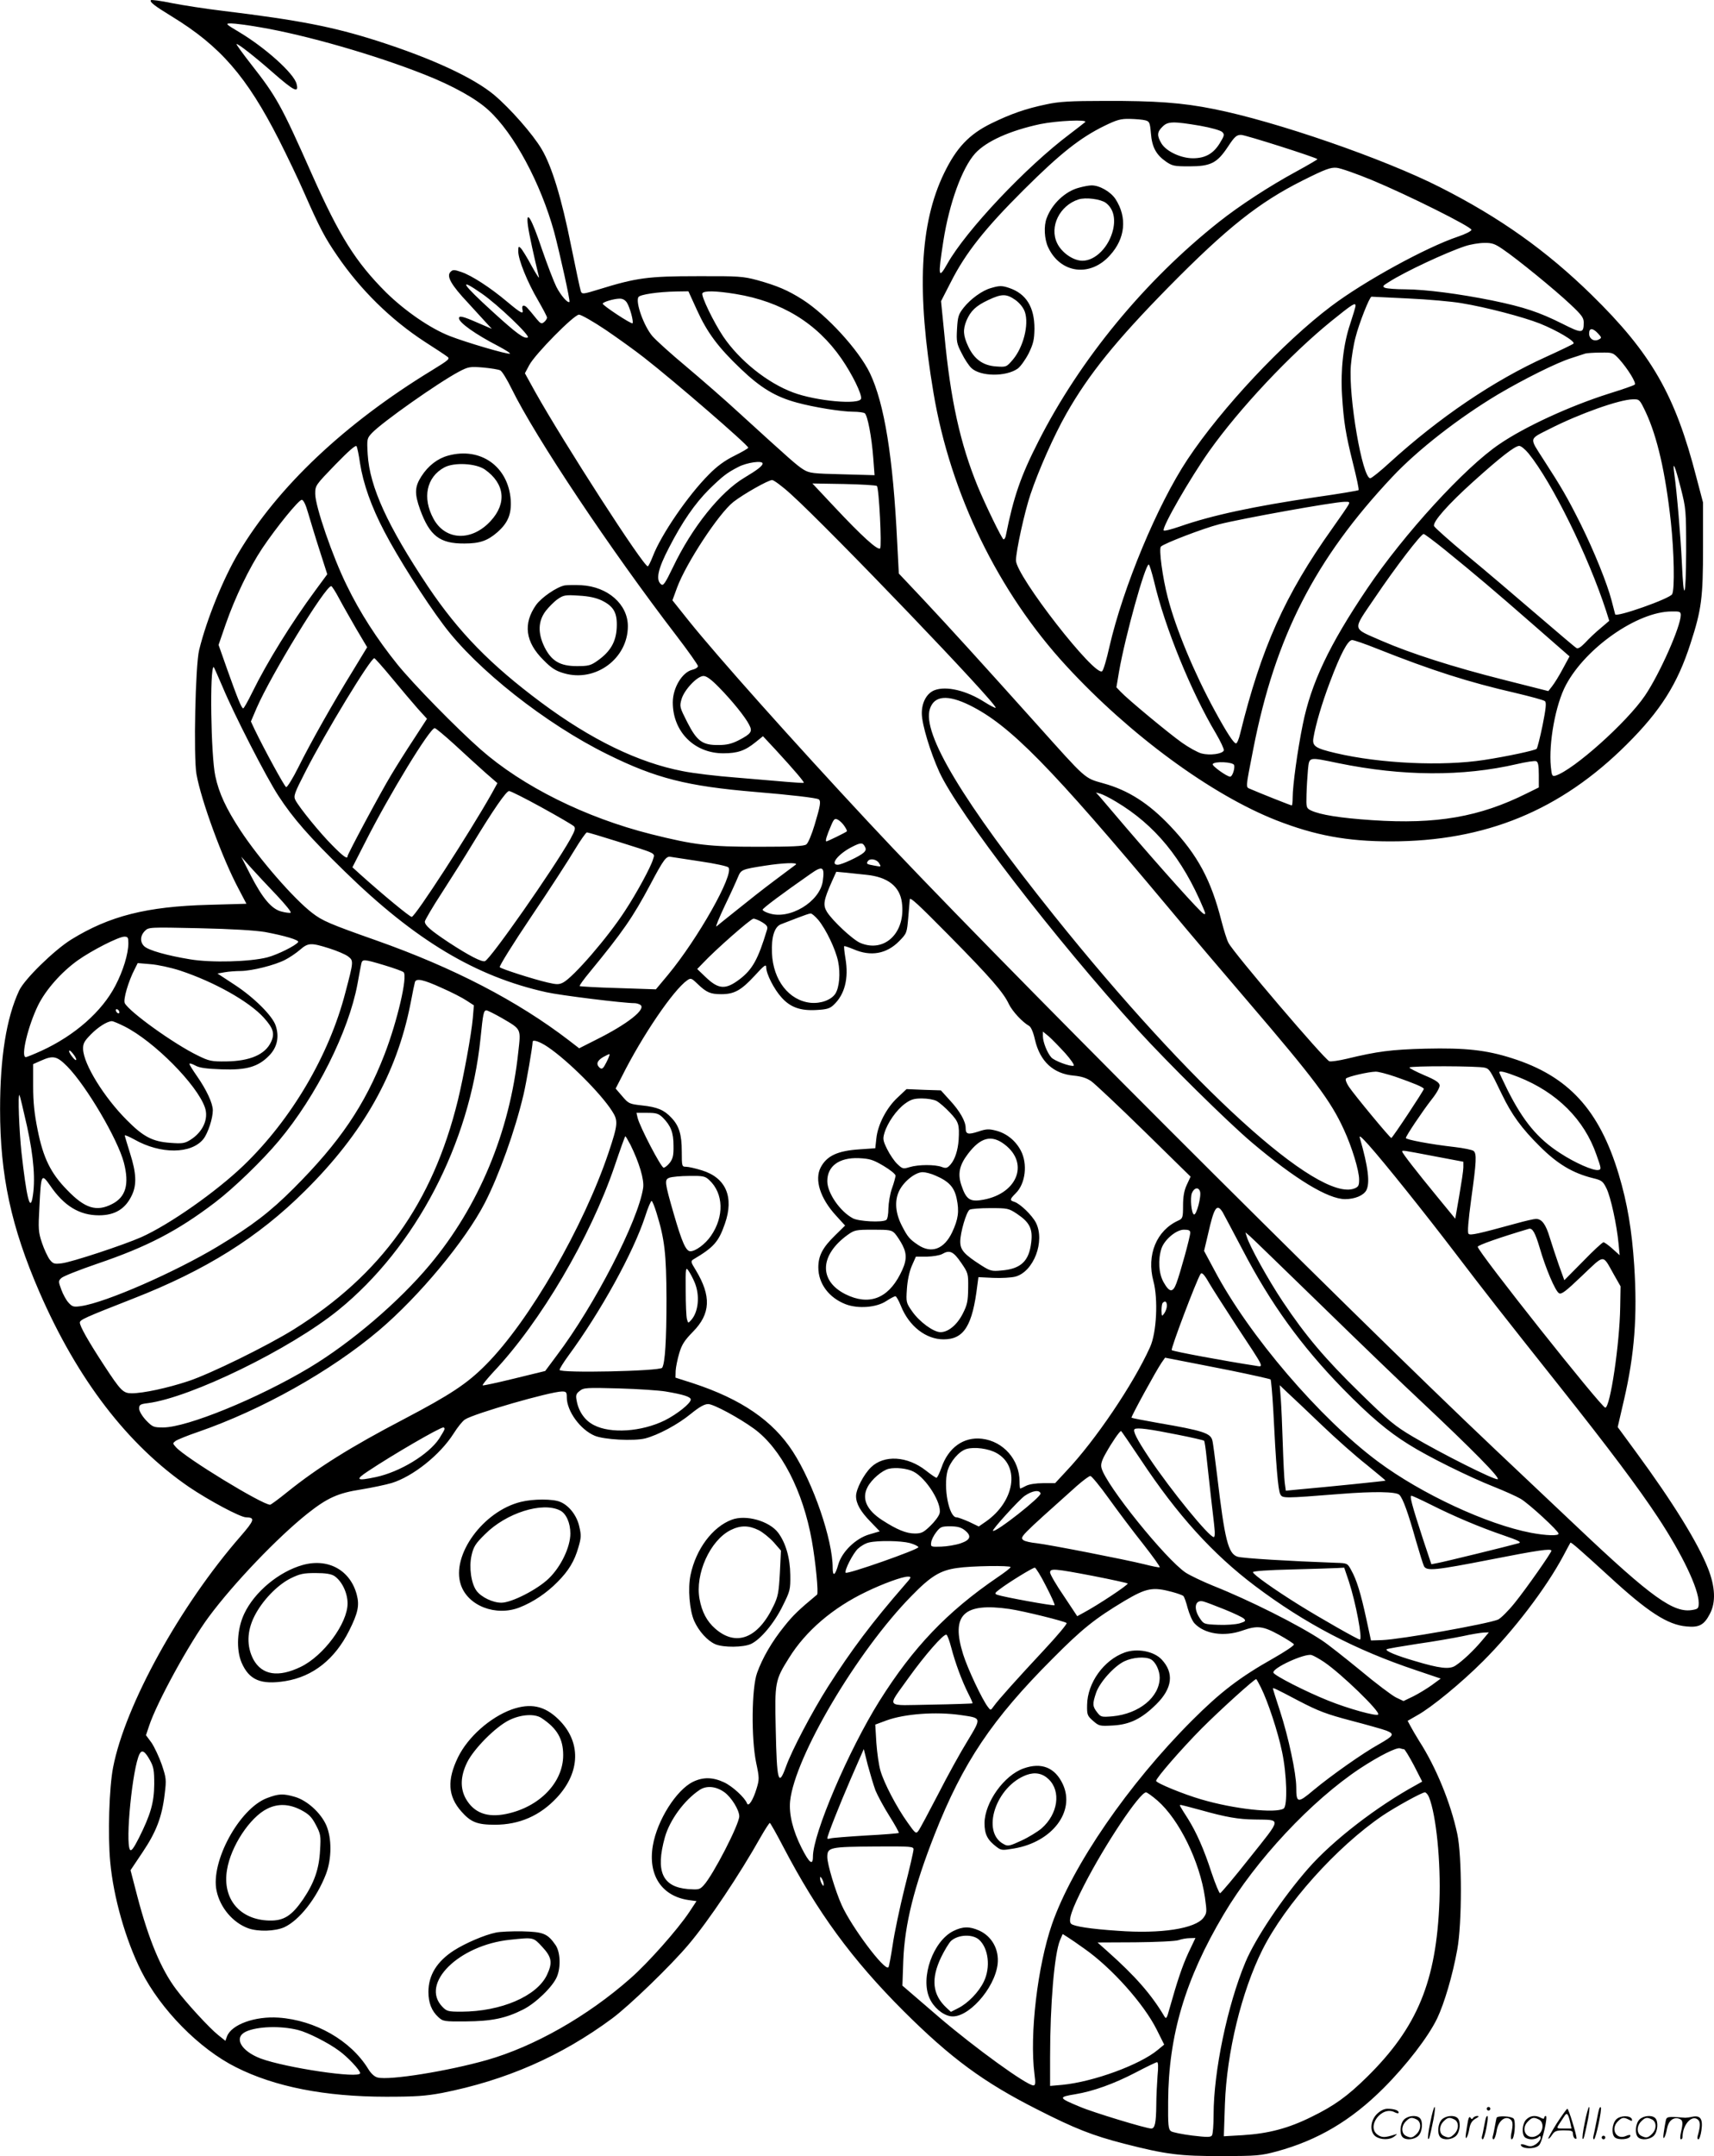 <svg version="1.0" xmlns="http://www.w3.org/2000/svg"
  viewBox="0 0 953.952 1199.354"
 preserveAspectRatio="xMidYMid meet">
<g transform="translate(-0.553,1200.035) scale(0.1,-0.1)"
fill="#000000" stroke="none">
<path d="M845 11999 c-7 -10 22 -32 115 -89 272 -166 418 -334 598 -687 44
-87 108 -220 141 -296 85 -193 115 -250 184 -350 129 -189 298 -355 487 -478
58 -37 114 -74 124 -82 18 -12 11 -18 -85 -77 -484 -295 -857 -647 -1076
-1015 -84 -141 -177 -369 -219 -540 -21 -83 -32 -593 -15 -691 26 -146 144
-469 235 -639 l43 -82 -211 -6 c-344 -9 -552 -62 -764 -193 -95 -59 -261 -221
-290 -284 -71 -152 -106 -372 -106 -660 0 -368 61 -653 219 -1017 212 -487
491 -850 832 -1084 111 -75 286 -169 318 -169 52 -1 47 -16 -31 -106 -336
-385 -642 -939 -709 -1285 -22 -113 -30 -376 -16 -526 18 -197 86 -434 172
-606 109 -216 324 -434 528 -536 216 -109 496 -164 836 -164 165 0 219 4 311
21 355 70 662 204 946 414 96 71 329 296 427 413 111 131 283 388 401 598 24
42 47 77 50 77 3 0 37 -60 75 -133 191 -365 381 -625 669 -913 264 -263 446
-397 745 -548 210 -107 308 -145 482 -190 234 -60 311 -70 544 -69 195 0 217
2 307 26 228 62 414 172 594 352 128 128 248 284 298 387 40 84 86 239 112
383 27 144 27 523 0 645 -37 173 -119 372 -212 516 -18 29 -39 65 -48 82 l-16
30 54 31 c81 45 247 182 366 301 170 170 349 404 446 585 20 39 39 72 40 74 4
4 54 -40 215 -187 216 -199 326 -270 431 -279 70 -7 98 8 130 70 34 64 30 150
-10 252 -57 144 -196 369 -401 648 l-102 139 35 151 c59 254 75 469 57 747
-13 197 -38 347 -86 507 -108 360 -281 548 -595 647 -144 46 -260 58 -480 53
-192 -5 -268 -15 -438 -56 -46 -11 -90 -17 -98 -14 -27 10 -533 603 -561 658
-9 16 -26 71 -39 121 -58 229 -132 367 -284 528 -120 127 -235 201 -374 239
-106 30 -91 17 -369 327 -315 351 -486 539 -635 698 l-134 142 -9 173 c-23
474 -71 772 -152 942 -62 128 -239 322 -375 409 -82 52 -141 77 -252 108 -79
21 -103 23 -335 22 -273 0 -338 -9 -545 -73 -91 -28 -95 -28 -102 -10 -4 11
-28 124 -54 252 -53 265 -107 442 -164 538 -49 83 -175 226 -264 301 -115 96
-345 203 -651 301 -245 78 -433 115 -860 167 -93 11 -221 31 -283 43 -62 13
-115 20 -117 16z m606 -150 c256 -43 645 -155 919 -264 155 -61 286 -134 354
-197 142 -129 291 -407 366 -679 31 -117 90 -382 85 -388 -9 -9 -48 35 -73 84
-14 28 -51 124 -82 214 -56 168 -89 222 -76 125 5 -41 35 -177 61 -284 4 -14
-14 13 -40 60 -25 47 -53 92 -61 100 -12 12 -14 10 -14 -18 0 -46 51 -172 110
-272 27 -47 50 -90 50 -96 0 -6 -7 -18 -16 -25 -14 -12 -20 -9 -41 16 -55 68
-62 75 -73 75 -7 0 -10 -8 -7 -20 8 -31 -6 -24 -85 42 -94 79 -196 145 -254
165 -41 14 -48 14 -61 1 -24 -24 3 -72 98 -173 45 -50 94 -102 107 -117 l25
-27 -79 34 c-82 36 -104 41 -104 25 0 -24 91 -89 219 -155 41 -22 70 -40 64
-42 -13 -5 -242 62 -334 98 -108 42 -249 139 -355 243 -169 169 -259 312 -413
658 -170 383 -196 430 -338 611 -47 60 -83 110 -81 112 5 6 103 -71 201 -157
121 -106 147 -118 133 -64 -14 57 -171 199 -318 287 -79 47 -80 49 -46 49 20
0 91 -9 159 -21z m1235 -1481 c89 -61 274 -238 257 -245 -21 -8 -60 20 -193
141 -175 159 -198 197 -64 104z m1198 -91 c58 -128 119 -209 245 -329 111
-106 193 -155 311 -187 94 -26 250 -51 315 -51 28 0 56 -4 63 -8 16 -11 39
-131 48 -252 l7 -93 -179 5 c-164 4 -183 6 -216 26 -36 22 -72 54 -355 312
-81 75 -216 192 -299 262 -83 69 -167 145 -187 168 -48 56 -96 190 -78 218 9
14 107 29 212 31 l66 1 47 -103z m216 88 c256 -42 452 -162 589 -360 60 -87
114 -197 109 -222 -7 -36 -250 -14 -378 34 -143 53 -298 177 -389 311 -53 79
-125 227 -116 241 9 15 74 14 185 -4z m-606 -47 c18 -28 39 -108 32 -116 -7
-6 -166 99 -166 109 0 9 60 27 92 28 18 1 32 -7 42 -21z m-117 -153 c69 -47
165 -116 212 -153 171 -133 581 -488 581 -502 0 -4 -35 -24 -77 -45 -53 -26
-97 -58 -142 -104 -116 -116 -266 -335 -312 -455 -12 -31 -25 -56 -28 -56 -25
0 -467 686 -626 969 l-58 105 24 45 c32 61 249 281 277 281 12 0 79 -38 149
-85z m-587 -225 c10 -5 38 -51 63 -102 133 -271 549 -894 919 -1376 65 -85
118 -160 118 -167 0 -7 -13 -16 -30 -20 -57 -13 -110 -100 -110 -182 0 -163
120 -283 281 -283 79 0 121 14 180 62 l41 33 70 -75 c103 -112 161 -180 157
-184 -2 -2 -44 1 -94 5 -49 4 -177 15 -283 24 -106 8 -240 24 -298 36 -245 47
-509 175 -787 382 -282 210 -458 390 -629 644 -225 337 -325 555 -336 736 -5
86 -4 89 24 119 57 60 366 278 484 341 52 27 60 29 134 23 43 -4 87 -11 96
-16z m-781 -515 c18 -115 63 -243 136 -382 74 -142 223 -378 329 -519 183
-246 570 -551 911 -719 270 -134 444 -178 825 -210 194 -16 339 -33 352 -41
14 -9 9 -37 -22 -140 -16 -54 -37 -105 -47 -111 -12 -10 -82 -13 -268 -13
-274 0 -355 10 -595 70 -366 92 -716 266 -950 472 -133 117 -374 363 -463 473
-112 139 -208 287 -282 440 -78 158 -175 439 -175 508 0 47 1 48 112 163 75
77 114 111 118 102 4 -7 13 -49 19 -93z m2241 -3 c0 -13 -28 -35 -100 -78
-135 -80 -293 -277 -399 -499 -44 -91 -54 -105 -66 -95 -31 25 -18 85 44 204
74 144 144 245 223 324 77 75 99 92 163 125 48 25 135 37 135 19z m158 -171
c214 -193 1154 -1173 1139 -1188 -3 -2 -30 12 -62 32 -100 64 -212 91 -278 66
-44 -17 -72 -69 -71 -131 1 -61 47 -213 98 -325 107 -231 641 -924 1105 -1435
164 -180 497 -509 634 -625 240 -203 424 -315 519 -315 54 0 102 20 118 49 21
41 11 128 -36 291 -6 18 9 6 50 -40 85 -95 311 -377 481 -600 163 -214 264
-343 578 -738 278 -350 440 -566 549 -731 135 -204 228 -398 228 -477 0 -30
-4 -34 -33 -39 -105 -20 -228 68 -641 459 -106 100 -308 291 -451 426 -845
798 -2867 2820 -3498 3499 -428 459 -836 917 -994 1113 l-95 119 26 71 c50
135 231 411 313 476 55 43 194 122 216 122 9 0 57 -35 105 -79z m478 46 c12
-12 28 -337 18 -347 -13 -13 -102 68 -253 229 l-124 132 176 -3 c96 -2 179 -7
183 -11z m-3166 -149 c12 -40 40 -134 64 -208 l43 -134 -67 -91 c-132 -179
-267 -396 -351 -567 -24 -49 -46 -88 -50 -88 -9 0 -32 57 -88 214 l-49 139 40
116 c52 149 131 313 203 421 80 119 203 270 220 270 9 0 22 -26 35 -72z m173
-477 c20 -38 64 -114 96 -170 l60 -101 -79 -130 c-110 -178 -237 -403 -304
-538 -31 -62 -62 -112 -68 -110 -9 3 -122 210 -175 320 l-21 45 32 75 c80 184
382 678 415 678 4 0 24 -31 44 -69z m295 -444 c51 -62 115 -137 143 -169 l51
-56 -74 -114 c-41 -62 -97 -151 -125 -198 -59 -97 -243 -441 -243 -452 0 -19
-23 -3 -85 60 -69 69 -182 208 -205 251 -12 23 -7 37 56 160 110 216 363 632
383 630 3 0 48 -50 99 -112z m-943 -49 c63 -151 241 -499 311 -606 81 -124
170 -226 367 -418 393 -384 730 -586 1123 -673 74 -17 429 -61 492 -61 9 0 23
-4 31 -9 36 -23 -70 -107 -247 -195 l-93 -47 -57 44 c-287 220 -642 404 -1072
556 -261 92 -300 109 -357 153 -103 79 -295 300 -400 460 -78 119 -119 206
-139 301 -25 114 -32 607 -9 607 1 0 24 -51 50 -112z m2761 0 c74 -75 148
-167 169 -209 20 -38 12 -50 -59 -87 -38 -19 -66 -26 -111 -26 -90 -1 -120 21
-174 126 -43 85 -44 88 -32 130 16 53 88 128 122 128 17 0 44 -20 85 -62z
m1397 -101 c224 -111 446 -337 1107 -1127 112 -135 313 -371 445 -525 364
-425 457 -548 530 -708 45 -97 85 -229 85 -278 0 -34 -4 -41 -27 -50 -201 -76
-909 568 -1672 1520 -506 632 -735 1012 -690 1148 24 74 98 81 222 20z m-2867
-219 c55 -51 131 -120 169 -154 l69 -60 -33 -60 c-122 -216 -425 -684 -444
-684 -11 0 -160 123 -286 236 l-44 40 71 139 c134 265 360 635 387 635 6 0 56
-42 111 -92z m484 -349 c91 -50 171 -97 179 -104 11 -11 8 -22 -19 -72 -94
-167 -444 -667 -475 -679 -17 -7 -89 30 -202 104 -101 67 -133 95 -133 116 0
7 43 81 96 162 53 82 128 201 166 264 121 199 191 300 207 300 9 0 90 -41 181
-91z m3195 33 c219 -130 372 -317 488 -594 13 -30 13 -36 2 -31 -16 5 -242
258 -435 483 -68 80 -133 156 -144 169 l-21 23 25 -7 c14 -4 52 -23 85 -43z
m-1509 -138 c9 -13 15 -26 13 -28 -7 -7 -108 -56 -114 -56 -8 0 2 33 26 88 16
38 21 42 39 32 11 -6 27 -22 36 -36z m-1262 -85 c222 -70 207 -62 196 -99 -12
-42 -90 -186 -155 -285 -97 -150 -288 -370 -345 -400 -23 -12 -36 -12 -87 0
-78 18 -256 75 -266 85 -5 4 74 131 175 281 102 151 210 318 242 372 32 53 63
97 68 97 6 0 83 -23 172 -51z m1375 -28 c8 -14 6 -22 -7 -34 -23 -21 -122 -67
-144 -67 -45 0 3 60 77 98 50 26 62 27 74 3z m-917 -82 c82 -12 152 -27 158
-34 32 -39 -171 -398 -338 -599 l-66 -79 -210 7 c-115 3 -212 9 -214 11 -3 3
22 37 55 77 185 225 241 306 338 488 74 140 89 159 113 154 9 -1 83 -13 164
-25z m-2357 -188 c49 -52 85 -96 78 -98 -6 -2 -30 1 -52 7 -54 14 -104 73
-170 201 l-53 104 53 -60 c30 -33 94 -102 144 -154z m3353 178 c13 -21 13 -21
-25 -14 -44 8 -47 10 -38 24 11 19 50 12 63 -10z m-463 -8 c-6 -4 -57 -43
-115 -86 -58 -43 -152 -117 -210 -164 -58 -46 -111 -89 -117 -94 -7 -5 14 46
46 114 33 68 66 141 74 161 17 41 22 43 151 63 96 15 184 19 171 6z m150 -91
c-16 -116 -185 -218 -299 -180 -20 6 -36 15 -36 20 0 8 113 92 265 198 69 49
81 42 70 -38z m243 34 c118 -12 185 -64 197 -153 23 -167 -95 -283 -231 -226
-41 17 -155 123 -186 173 -23 38 -19 64 28 170 l24 53 55 -5 c30 -3 81 -9 113
-12z m463 -341 c228 -231 300 -314 330 -379 20 -40 74 -99 113 -121 10 -6 23
-36 32 -77 28 -120 102 -189 216 -199 42 -4 71 -13 97 -31 21 -15 154 -140
296 -279 l257 -252 -21 -45 c-15 -32 -21 -66 -21 -116 0 -66 -2 -72 -26 -83
-122 -55 -178 -192 -139 -337 27 -100 18 -288 -19 -368 -92 -204 -304 -518
-465 -688 l-63 -68 -67 0 c-39 0 -78 -6 -95 -15 -15 -8 -30 -15 -32 -15 -2 0
-4 17 -4 39 0 121 -90 224 -209 238 -102 12 -188 -49 -226 -162 -11 -30 -23
-55 -27 -55 -5 0 -31 18 -59 40 -103 81 -233 89 -306 18 -40 -39 -83 -121 -83
-160 0 -42 25 -86 82 -144 l50 -52 -58 -17 c-76 -22 -153 -97 -173 -168 -17
-61 -31 -69 -31 -19 0 158 -108 472 -222 648 -111 171 -286 291 -553 379
l-100 32 1 38 c1 20 10 64 20 98 14 48 30 72 76 119 99 100 103 199 16 343
-28 45 -29 50 -13 60 113 67 140 97 175 198 52 148 6 256 -128 297 -35 11 -75
20 -88 20 -23 0 -24 2 -24 85 0 95 -15 143 -58 188 -40 43 -78 59 -162 68 -72
8 -76 10 -111 51 l-37 43 34 66 c114 228 287 482 364 536 20 14 24 13 58 -20
50 -48 72 -57 132 -57 72 0 110 21 185 102 55 60 65 67 65 47 0 -36 44 -122
85 -167 49 -55 105 -75 194 -70 57 3 75 8 96 28 62 58 85 147 66 259 -6 36 -9
66 -7 68 2 2 25 -6 52 -17 96 -42 184 -26 254 45 43 44 43 45 51 137 4 51 8
94 8 96 4 12 45 -26 222 -205z m-731 90 c44 -54 96 -163 110 -230 14 -67 7
-145 -15 -180 -23 -35 -80 -56 -137 -51 -121 12 -210 126 -216 277 -4 89 14
146 50 160 13 5 52 20 88 34 36 14 70 26 77 26 6 1 26 -16 43 -36z m-312 -13
c27 -17 32 -25 26 -43 -49 -163 -81 -220 -152 -274 -78 -59 -117 -57 -189 12
l-47 45 30 31 c69 74 268 249 283 249 9 0 31 -9 49 -20z m-2768 -54 c112 -21
192 -45 185 -56 -12 -19 -114 -70 -171 -85 -97 -25 -312 -31 -431 -11 -128 21
-230 50 -254 72 -25 23 -24 59 3 86 21 21 24 21 302 15 183 -4 310 -12 366
-21z m-760 -62 c0 -59 -29 -154 -72 -236 -75 -145 -227 -278 -412 -363 -42
-19 -81 -35 -87 -35 -29 0 12 172 68 287 42 86 129 185 221 251 79 56 228 132
260 132 19 0 22 -5 22 -36z m1118 -29 c44 -14 91 -34 105 -45 31 -24 31 -26
-15 -200 -90 -349 -300 -706 -566 -962 -152 -146 -412 -329 -571 -400 -95 -42
-387 -139 -442 -145 -41 -5 -48 -3 -67 21 -11 15 -31 57 -43 93 -20 60 -21 77
-14 201 9 183 11 187 60 117 77 -113 163 -165 271 -165 90 0 149 36 185 115
26 57 23 121 -11 228 -16 52 -30 97 -30 101 0 4 24 -6 53 -22 146 -83 318 -82
385 3 25 32 52 114 52 159 0 39 -35 114 -88 190 -23 33 -42 63 -42 68 0 5 15
1 33 -9 23 -13 63 -18 147 -21 138 -5 203 14 264 77 44 45 57 103 36 166 -18
55 -121 157 -228 227 l-96 63 40 7 c21 4 62 7 90 7 63 1 188 32 246 62 24 12
61 37 82 55 47 41 62 41 164 9z m307 -94 c53 -16 101 -33 107 -39 23 -23 -35
-272 -106 -456 -110 -284 -250 -490 -506 -746 -130 -130 -231 -208 -422 -323
-238 -143 -623 -312 -761 -332 -41 -6 -49 -4 -69 18 -13 13 -31 46 -41 73 -17
46 -17 49 0 65 10 10 99 45 198 79 280 95 449 183 658 342 106 81 263 233 355
343 208 248 388 608 437 871 9 49 18 99 21 112 6 28 12 28 129 -7z m-1136 -30
c190 -63 384 -172 465 -262 53 -59 62 -88 40 -135 -33 -70 -117 -106 -249
-108 -83 -1 -96 2 -159 33 -132 64 -380 242 -406 291 -10 19 20 122 55 189
l17 34 71 -6 c40 -3 114 -19 166 -36z m1455 -96 c55 -24 117 -56 139 -71 l40
-26 -6 -72 c-8 -90 -50 -319 -83 -456 -141 -573 -426 -970 -914 -1275 -148
-92 -464 -247 -585 -287 -117 -39 -253 -68 -316 -68 -48 0 -61 13 -154 155
-89 136 -135 218 -135 238 0 16 27 28 295 133 405 158 698 341 959 601 323
320 509 650 586 1039 11 60 23 115 25 122 8 22 48 13 149 -33z m-1794 -136 c0
-6 -4 -7 -10 -4 -5 3 -10 11 -10 16 0 6 5 7 10 4 6 -3 10 -11 10 -16z m2131
-33 c107 -63 104 -56 89 -189 -47 -443 -220 -857 -492 -1182 -173 -207 -438
-433 -671 -573 -286 -171 -681 -332 -813 -332 -54 0 -59 2 -96 40 -22 24 -38
51 -38 65 0 21 6 25 48 30 240 31 795 302 1061 518 430 349 731 925 791 1512
14 137 17 155 33 155 6 0 46 -20 88 -44z m-2103 -45 c165 -83 404 -324 448
-451 22 -63 -11 -137 -82 -181 -31 -19 -45 -21 -110 -16 -100 7 -151 34 -243
127 -126 126 -240 310 -243 394 -1 31 6 44 42 81 42 43 92 74 118 75 7 0 38
-13 70 -29z m5236 -149 c32 -36 54 -68 47 -70 -18 -6 -107 27 -124 46 -23 25
-47 86 -47 118 l0 26 33 -27 c17 -15 58 -57 91 -93z m-2879 34 c111 -75 293
-256 357 -356 35 -54 33 -74 -19 -230 -139 -414 -442 -939 -683 -1181 -104
-105 -196 -166 -455 -302 -297 -155 -482 -271 -650 -406 -48 -39 -92 -71 -96
-71 -44 0 -472 261 -524 320 -19 21 -19 22 -2 35 10 7 66 30 125 50 353 122
739 338 1007 565 224 190 480 498 589 709 79 154 168 402 215 601 16 67 51
270 51 295 0 15 41 1 85 -29z m-2625 -70 c-1 -6 -10 0 -20 13 -11 13 -20 28
-20 35 1 6 10 0 20 -13 11 -13 20 -28 20 -35z m2950 -16 c-17 -34 -24 -39 -36
-30 -22 19 -17 39 18 60 18 10 34 18 36 16 2 -2 -6 -23 -18 -46z m-3000 -22
c107 -109 281 -405 315 -535 31 -120 11 -191 -65 -230 -87 -45 -152 -25 -251
78 -91 93 -133 178 -164 334 -18 89 -25 152 -25 243 l0 123 43 19 c69 31 89
26 147 -32z m7890 -7 c25 -7 29 -12 95 -149 54 -112 109 -188 210 -288 98 -98
183 -149 295 -177 50 -12 57 -17 77 -58 23 -47 57 -201 67 -308 l6 -63 -40 36
c-22 20 -45 36 -50 36 -6 0 -57 -47 -114 -106 l-104 -105 -30 83 c-16 46 -39
115 -51 154 -22 74 -44 104 -77 104 -10 0 -59 -11 -109 -25 -212 -58 -256 -68
-266 -58 -7 7 -2 69 15 195 29 208 31 251 13 266 -7 6 -55 16 -107 22 -133 15
-270 41 -270 50 0 11 91 147 144 215 28 35 46 68 44 79 -2 15 -25 30 -85 55
-46 20 -83 39 -83 43 0 10 385 9 420 -1z m-499 -50 c103 -36 159 -59 159 -68
0 -9 -174 -272 -181 -273 -7 0 -202 235 -236 285 -15 23 -21 41 -16 46 11 11
124 37 164 38 14 1 63 -12 110 -28z m686 -2 c214 -85 366 -236 434 -433 27
-76 28 -81 10 -84 -28 -5 -130 40 -211 93 -125 80 -206 177 -294 352 -25 51
-46 95 -46 98 0 11 33 3 107 -26z m-8301 -274 c38 -174 48 -304 30 -400 -14
-73 -33 7 -61 255 -13 123 -21 329 -11 319 2 -2 21 -80 42 -174z m3539 48 c44
-45 59 -82 59 -155 1 -53 -3 -72 -20 -95 -12 -15 -27 -28 -35 -28 -14 0 -133
228 -145 278 l-6 27 60 0 c51 0 63 -4 87 -27z m-181 -150 c49 -99 78 -195 71
-241 -27 -181 -270 -653 -481 -932 l-64 -86 -172 -42 c-94 -23 -173 -40 -176
-38 -3 3 25 37 61 76 261 276 539 749 673 1143 31 92 58 167 60 167 2 0 14
-21 28 -47z m4472 -64 l164 -31 0 -32 c0 -17 -11 -88 -23 -158 l-22 -127 -96
117 c-125 152 -199 248 -199 256 0 9 -3 9 176 -25z m-4033 -133 c80 -74 84
-203 9 -311 -31 -45 -85 -85 -114 -85 -25 0 -47 51 -92 206 -52 180 -53 192
-25 203 13 5 63 10 110 10 77 1 89 -1 112 -23z m2731 -62 c10 -25 -20 -138
-34 -129 -14 8 -21 91 -11 118 12 30 36 36 45 11z m-3025 -119 c46 -148 55
-228 56 -480 0 -232 -8 -357 -24 -383 -12 -19 -571 -31 -571 -12 0 7 22 42 49
79 180 245 361 573 427 774 15 48 32 87 36 87 4 0 16 -29 27 -65z m3151 3 c7
-13 58 -108 112 -211 156 -299 325 -533 557 -771 151 -154 250 -238 366 -310
107 -68 336 -181 475 -236 58 -23 125 -53 149 -67 46 -27 211 -179 211 -194 0
-13 -69 -11 -154 5 -245 47 -609 216 -851 396 -323 240 -719 702 -910 1064
l-58 108 22 93 c34 151 49 173 81 123z m1765 -199 c33 -114 86 -239 107 -252
13 -9 36 8 129 97 129 122 112 121 177 6 l37 -65 -2 -115 c-3 -206 -56 -560
-83 -560 -21 0 -710 868 -710 895 0 9 130 54 285 100 20 5 35 -22 60 -106z
m-1945 84 c0 -22 -55 -222 -77 -281 -20 -54 -39 -52 -72 7 -27 49 -31 125 -11
187 17 49 82 104 125 104 27 0 35 -4 35 -17z m730 -404 c206 -201 456 -442
555 -534 285 -268 442 -427 426 -433 -17 -6 -312 142 -471 236 -100 59 -136
88 -293 242 -197 192 -305 320 -432 510 -81 121 -185 309 -200 360 l-8 25 24
-20 c13 -11 192 -185 399 -386z m-3488 127 c30 -72 21 -164 -20 -209 -16 -18
-17 -18 -23 5 -4 12 -7 84 -7 158 -1 130 0 134 16 111 9 -13 25 -43 34 -65z
m2864 -4 c15 -26 83 -132 150 -235 165 -250 156 -231 103 -223 -159 24 -455
79 -462 86 -7 6 136 384 160 423 7 12 20 0 49 -51z m-236 -125 c0 -13 -7 -32
-15 -43 -13 -18 -14 -17 -15 17 0 20 3 39 7 42 13 14 23 7 23 -16z m358 -361
c117 -24 215 -46 219 -49 3 -4 10 -80 15 -169 15 -305 27 -448 39 -469 12 -24
16 -24 334 1 187 15 311 13 329 -5 20 -20 49 -101 92 -254 20 -69 40 -133 45
-143 15 -28 63 -23 370 37 265 52 339 63 339 49 0 -11 -140 -211 -204 -290
-36 -45 -78 -86 -93 -93 -63 -25 -541 -110 -645 -114 l-62 -2 -26 120 c-31
143 -54 218 -84 271 -21 39 -22 39 -86 41 -251 9 -520 25 -547 34 -52 17 -71
94 -113 449 -12 96 -23 185 -27 198 -10 40 -51 54 -302 97 -79 14 -146 27
-148 29 -4 4 137 262 168 307 l19 27 77 -15 c43 -8 174 -34 291 -57z m500
-299 c79 -76 193 -177 253 -224 59 -48 107 -88 106 -89 -2 -2 -313 -34 -484
-49 l-71 -7 -6 44 c-3 23 -8 122 -11 218 -3 96 -8 209 -11 250 l-6 75 43 -41
c24 -22 109 -102 187 -177z m-3648 183 c101 -17 140 -30 140 -45 0 -21 -77
-82 -145 -116 -129 -63 -300 -75 -394 -26 -50 25 -85 75 -96 136 -6 30 -3 39
17 54 21 18 37 19 218 14 107 -3 224 -11 260 -17z m-550 -32 c0 -77 75 -180
155 -214 52 -22 218 -31 282 -15 72 19 181 77 254 137 47 38 75 54 96 54 30 0
171 -76 255 -137 151 -110 273 -347 322 -623 21 -117 38 -293 29 -300 -100
-83 -134 -115 -183 -177 -68 -84 -121 -175 -151 -259 -30 -82 -33 -364 -5
-499 18 -85 18 -93 2 -145 -19 -63 -45 -103 -53 -81 -12 32 -82 96 -128 117
-62 29 -116 30 -172 3 -93 -45 -200 -214 -224 -355 -28 -164 49 -281 199 -303
l44 -6 -41 -62 c-65 -97 -227 -280 -326 -367 -240 -212 -537 -380 -800 -455
-219 -62 -543 -114 -608 -97 -17 4 -37 22 -53 49 -97 157 -294 270 -498 284
-131 9 -262 -38 -287 -104 l-9 -25 -40 32 c-47 37 -177 178 -233 253 -85 112
-154 278 -217 518 l-38 146 67 100 c76 113 108 196 123 323 10 81 9 89 -16
164 -15 43 -41 98 -57 122 l-31 42 17 51 c43 131 224 461 333 608 138 186 383
442 549 574 110 87 169 114 298 134 61 10 137 26 171 36 119 37 269 157 344
275 22 35 50 70 63 78 49 33 474 155 540 156 24 0 27 -4 27 -32z m-680 -176
c0 -5 -14 -29 -30 -54 -59 -89 -220 -186 -352 -214 -108 -23 -118 -16 -45 32
138 92 398 243 420 244 4 0 7 -4 7 -8z m4083 -33 c76 -15 141 -30 144 -33 3
-2 9 -44 14 -93 5 -48 16 -146 24 -218 8 -71 18 -151 20 -177 3 -27 2 -48 -4
-48 -26 0 -237 258 -359 440 -70 105 -94 153 -81 161 15 9 83 0 242 -32z
m-208 -139 c204 -308 401 -525 636 -702 279 -210 559 -356 894 -468 l139 -47
-49 -36 c-28 -20 -74 -48 -104 -63 l-54 -26 -42 20 c-22 11 -113 79 -200 152
-88 72 -182 146 -210 164 -132 88 -408 226 -607 305 -59 24 -128 57 -153 73
-111 74 -446 489 -469 583 -5 20 1 41 25 83 31 56 76 122 84 122 2 0 51 -72
110 -160z m-802 37 c131 -74 100 -269 -61 -381 l-39 -27 -54 26 c-30 13 -61
25 -70 25 -42 0 -74 167 -50 258 15 52 63 109 105 122 44 13 124 3 169 -23z
m-463 -103 c71 -36 159 -177 145 -232 -4 -15 -27 -46 -51 -69 -38 -37 -50 -43
-87 -43 -47 0 -99 21 -181 74 -87 56 -116 120 -82 184 22 43 81 93 118 102 40
9 104 2 138 -16z m1088 -151 c51 -71 136 -184 191 -253 54 -69 95 -126 91
-128 -4 -2 -43 6 -86 17 -105 26 -524 108 -599 117 -33 3 -65 11 -72 16 -23
18 -28 13 294 301 35 31 70 57 77 57 7 0 54 -57 104 -127z m-381 30 c6 -18
-252 -221 -265 -208 -6 6 142 169 176 194 42 29 82 36 89 14z m2171 -62 c133
-67 276 -127 405 -171 85 -29 103 -39 85 -44 -56 -16 -416 -104 -450 -110
l-36 -7 -46 138 c-63 193 -76 243 -65 243 5 0 53 -22 107 -49z m-2594 -142
c41 -32 34 -55 -23 -74 -27 -9 -75 -17 -107 -18 -57 -2 -59 -1 -56 22 1 14 14
40 28 58 23 30 30 33 78 33 39 0 61 -6 80 -21z m-305 -72 c25 -7 46 -17 48
-23 4 -12 -400 -154 -405 -142 -7 14 41 107 68 133 16 15 43 31 62 35 50 12
177 10 227 -3z m561 -134 c0 -5 -33 -30 -73 -57 -280 -191 -469 -389 -657
-688 -172 -275 -370 -738 -370 -866 0 -51 -20 -36 -63 49 -49 97 -71 188 -64
260 26 247 374 835 676 1142 107 110 160 142 253 155 78 12 298 15 298 5z
m197 -105 c29 -56 51 -104 48 -107 -6 -5 -286 46 -319 58 -16 6 -15 10 15 32
50 38 182 119 194 119 5 0 34 -46 62 -102z m1686 25 c39 -119 77 -323 61 -323
-11 0 -220 119 -339 193 -135 84 -258 171 -256 182 0 6 85 12 218 15 120 3
234 7 254 8 l36 2 26 -77z m-1424 31 c102 -20 189 -39 193 -42 6 -6 -167 -121
-248 -164 l-33 -18 -75 113 c-42 61 -76 120 -76 130 0 24 24 22 239 -19z
m-1049 -51 c-181 -208 -296 -361 -426 -565 -90 -142 -202 -355 -234 -445 -42
-116 -51 -82 -57 209 -6 260 -4 272 74 396 93 150 244 279 430 368 93 45 200
84 231 84 22 0 21 -3 -18 -47z m1489 -38 c30 -8 58 -18 63 -23 5 -5 16 -36 24
-68 9 -32 25 -70 37 -83 55 -60 165 -77 267 -41 83 29 114 26 205 -24 43 -24
81 -48 82 -53 2 -6 -49 -40 -114 -77 -188 -106 -295 -188 -453 -346 -354 -354
-665 -806 -779 -1132 -81 -234 -126 -615 -98 -835 7 -52 5 -63 -6 -63 -37 0
-324 208 -521 376 l-208 179 5 140 c8 202 60 410 174 700 158 401 320 642 658
980 164 165 234 221 399 320 122 72 157 79 265 50z m291 -97 c52 -21 101 -44
109 -52 12 -12 8 -16 -25 -26 -22 -6 -75 -10 -119 -8 -78 3 -80 4 -102 37 -37
55 -26 105 20 93 12 -3 65 -23 117 -44z m-1195 2 c80 -12 306 -68 317 -78 4
-4 -51 -70 -123 -147 -153 -164 -257 -280 -282 -315 -18 -25 -18 -25 -33 -5
-32 41 -113 213 -138 293 -69 220 2 289 259 252z m2626 -179 c-45 -53 -105
-110 -145 -136 -33 -22 -87 -16 -227 26 -103 30 -165 56 -156 65 3 3 79 16
170 30 92 13 206 33 254 43 48 11 101 19 116 20 l29 1 -41 -49z m-2951 -36
c22 -84 58 -182 94 -254 15 -29 26 -54 24 -56 -2 -1 -105 -5 -230 -7 -264 -4
-248 -24 -125 150 89 124 194 245 210 239 5 -1 17 -34 27 -72z m2075 -80 c95
-64 316 -278 301 -292 -10 -11 -168 33 -277 77 -123 49 -302 140 -306 156 -8
25 173 108 212 98 11 -3 43 -21 70 -39z m-351 -143 c38 -76 94 -245 117 -356
27 -127 31 -302 9 -316 -44 -28 -276 -3 -459 51 -97 28 -251 91 -251 103 0 16
143 180 254 292 105 105 292 274 303 274 2 0 14 -22 27 -48z m208 -72 c113
-59 157 -75 293 -111 88 -23 177 -48 198 -56 46 -19 40 -28 -46 -77 -85 -47
-264 -173 -360 -253 -89 -75 -97 -74 -97 16 0 77 -44 281 -90 422 -22 67 -40
124 -40 126 0 7 13 1 142 -67z m-1879 -80 c117 -17 116 -13 38 -143 -38 -61
-112 -195 -164 -297 -53 -102 -102 -194 -110 -204 -13 -18 -17 -15 -60 46 -61
85 -131 219 -151 288 -9 30 -19 100 -23 156 l-6 101 62 23 c101 37 275 50 414
30z m2467 -190 c4 0 29 -41 55 -90 l46 -90 -32 -18 c-222 -121 -467 -311 -602
-465 -143 -163 -295 -390 -350 -522 -100 -239 -177 -608 -177 -848 0 -56 -4
-108 -9 -115 -7 -11 -26 -11 -110 -1 -56 7 -109 18 -118 24 -15 11 -17 33 -16
166 2 366 95 680 309 1040 180 304 489 633 759 812 105 69 204 119 223 112 8
-3 17 -5 22 -5z m-2942 -229 c12 -29 47 -94 78 -143 31 -49 54 -91 52 -94 -3
-2 -85 -9 -184 -14 -98 -6 -187 -13 -196 -16 -10 -3 -18 -3 -18 0 0 15 66 182
130 330 l73 167 22 -88 c13 -48 32 -112 43 -142z m-4038 168 c21 -38 24 -56
24 -134 -1 -102 -20 -168 -85 -298 -30 -59 -43 -76 -50 -66 -27 43 14 455 53
532 13 26 30 17 58 -34z m3197 -178 c39 -28 83 -99 83 -134 0 -45 -146 -328
-198 -384 -22 -24 -28 -25 -87 -21 -143 12 -182 98 -129 288 27 96 108 207
194 264 38 25 91 20 137 -13z m2411 -47 c121 -106 235 -339 264 -539 11 -80
11 -86 -8 -112 -45 -61 -237 -91 -477 -73 -152 10 -246 25 -260 39 -18 18 4
81 72 214 116 227 310 517 345 517 6 0 35 -21 64 -46z m1511 19 c40 -100 66
-359 58 -578 -17 -446 -122 -701 -403 -978 -110 -108 -182 -160 -309 -222
-129 -64 -239 -93 -384 -102 l-104 -6 6 179 c10 288 93 627 209 859 128 254
413 572 669 746 70 47 218 129 235 129 6 0 17 -12 23 -27z m-1269 -72 c139
-39 208 -51 299 -52 150 -3 153 14 -27 -212 -86 -109 -161 -198 -166 -198 -5
0 -26 51 -47 113 -43 133 -85 226 -131 300 -49 77 -50 78 -41 78 4 0 55 -13
113 -29z m-1600 -218 c0 -10 -22 -107 -50 -216 -27 -109 -57 -251 -66 -315
-10 -64 -20 -121 -24 -125 -20 -23 -205 224 -260 346 -35 78 -80 227 -80 267
0 55 13 57 273 59 191 1 207 0 207 -16z m-500 -193 c0 -13 -1 -13 -10 0 -5 8
-10 22 -10 30 0 13 1 13 10 0 5 -8 10 -22 10 -30z m1450 -359 c153 -107 332
-308 403 -450 l42 -84 -35 -29 c-99 -83 -358 -178 -532 -195 l-68 -6 0 159 c0
298 24 576 55 651 l15 35 27 -17 c16 -10 57 -38 93 -64z m580 -23 c-35 -76
-61 -154 -106 -313 -14 -52 -18 -58 -28 -41 -73 123 -163 225 -317 362 l-55
49 210 1 c116 1 225 6 241 12 17 6 44 11 62 11 l32 1 -39 -82z m-4955 -430
c53 -13 168 -71 227 -115 48 -34 118 -109 118 -125 0 -32 -416 30 -555 82
-109 42 -150 116 -81 149 62 29 193 34 291 9z m4783 -255 c-3 -43 -7 -116 -7
-163 -1 -100 -8 -130 -28 -130 -28 0 -325 90 -397 121 -121 50 -122 54 -25 70
97 16 213 57 334 120 61 32 115 58 120 58 7 1 8 -25 3 -76z M2500 9466 c-59
-16 -111 -56 -149 -115 -38 -59 -39 -97 -7 -186 53 -145 109 -189 246 -188 85
0 129 15 184 63 59 52 79 101 74 180 -14 186 -168 295 -348 246z m205 -78
c110 -78 122 -187 32 -285 -106 -116 -253 -110 -319 12 -63 116 -39 231 60
285 55 30 178 23 227 -12z M3149 8744 c-44 -8 -130 -67 -160 -109 -73 -104
-60 -206 41 -306 45 -46 69 -61 115 -74 175 -51 355 82 355 262 0 122 -112
220 -259 228 -36 2 -78 1 -92 -1z m206 -84 c67 -33 87 -69 83 -152 -4 -79 -36
-133 -107 -183 -38 -27 -51 -30 -115 -30 -93 0 -141 28 -180 106 -38 78 -36
144 7 201 18 23 48 53 67 66 32 22 43 24 117 19 57 -3 96 -12 128 -27z M5000
5894 c-61 -57 -109 -150 -117 -226 l-6 -55 -87 -6 c-123 -8 -183 -36 -217
-101 -35 -68 -3 -171 85 -267 l51 -56 -55 -54 c-70 -68 -94 -114 -94 -179 0
-90 59 -169 153 -205 69 -26 171 -18 225 18 23 15 46 27 51 27 5 0 19 -25 31
-55 45 -112 139 -185 237 -185 114 0 161 76 188 301 l6 45 82 -4 c45 -2 101 1
124 7 102 28 166 197 114 300 -22 42 -87 105 -120 116 -27 8 -26 14 8 48 54
53 67 163 28 237 -29 55 -79 96 -138 111 -39 10 -54 10 -98 -5 -59 -19 -71
-15 -71 20 0 37 -33 95 -89 155 l-49 54 -95 3 -96 4 -51 -48z m218 -18 c15 -8
49 -37 75 -65 48 -51 53 -66 48 -151 -4 -57 -20 -108 -44 -136 -19 -22 -26
-24 -50 -15 -37 14 -130 14 -179 -1 -36 -11 -40 -10 -69 18 -16 15 -41 52 -56
82 -23 47 -25 57 -15 90 17 57 67 128 113 162 34 25 52 30 96 30 30 0 66 -6
81 -14z m379 -242 c142 -108 66 -283 -136 -310 -60 -8 -80 9 -105 84 -21 63
-11 111 37 174 70 92 131 108 204 52z m-674 -119 c37 -22 67 -46 67 -55 -1 -8
-9 -40 -20 -70 -11 -30 -19 -81 -20 -112 0 -32 -5 -60 -12 -64 -23 -15 -152
-8 -185 9 -72 38 -143 141 -143 207 0 84 66 132 175 128 61 -3 79 -8 138 -43z
m289 -54 c75 -32 105 -65 118 -128 15 -71 9 -114 -25 -187 -45 -95 -116 -121
-191 -70 -46 31 -57 44 -88 104 -37 71 -43 140 -16 196 26 53 90 104 131 104
15 0 47 -8 71 -19z m454 -213 c70 -47 88 -83 79 -158 -12 -105 -57 -148 -166
-157 -53 -5 -62 -3 -111 28 -97 62 -118 86 -118 133 0 50 34 166 52 177 7 5
59 9 114 9 98 0 103 -1 150 -32z m-679 -110 c11 -13 31 -43 43 -67 25 -51 22
-89 -15 -160 -70 -136 -175 -174 -304 -110 -149 75 -144 217 12 330 38 27 45
29 142 29 93 0 103 -2 122 -22z m368 -162 c39 -57 40 -60 39 -142 -1 -72 -5
-92 -30 -141 -32 -63 -81 -103 -124 -103 -39 0 -118 58 -158 116 -33 47 -34
51 -29 124 3 46 13 95 27 128 l23 52 61 0 c34 1 72 7 86 15 41 24 62 14 105
-49z M2905 3646 c-210 -51 -389 -297 -335 -460 39 -119 196 -179 328 -127 76
30 150 80 210 141 63 63 95 117 117 194 15 51 16 67 5 113 -13 62 -57 119
-107 139 -39 17 -150 17 -218 0z m218 -48 c34 -17 57 -70 57 -128 0 -75 -52
-184 -119 -249 -63 -62 -208 -136 -265 -136 -48 0 -112 31 -138 66 -30 40 -43
131 -28 197 11 48 21 65 74 117 119 120 321 183 419 133z M4079 3547 c-108
-40 -200 -164 -230 -307 -16 -76 -6 -196 20 -256 26 -58 74 -111 118 -130 45
-19 157 -18 199 2 53 25 130 117 176 212 41 82 43 90 42 171 -1 96 -26 180
-68 236 -50 65 -179 101 -257 72z m148 -58 c23 -11 61 -42 84 -67 l41 -47 -6
-124 c-6 -109 -10 -132 -36 -185 -86 -180 -208 -227 -324 -125 -46 40 -74 93
-87 164 -26 140 59 327 173 384 54 27 100 27 155 0z M1691 3295 c-133 -37
-269 -150 -326 -271 -40 -84 -46 -199 -15 -272 42 -97 107 -125 244 -103 153
25 275 121 355 281 49 98 58 140 42 200 -36 136 -159 204 -300 165z m175 -61
c42 -28 74 -94 74 -153 0 -111 -134 -292 -261 -353 -124 -60 -215 -46 -263 41
-38 72 -37 156 5 240 43 86 126 173 201 211 53 26 72 30 140 30 56 0 86 -5
104 -16z M2853 2491 c-120 -44 -243 -153 -298 -265 -62 -127 -57 -217 18 -302
53 -60 88 -74 187 -74 136 0 251 50 345 151 132 142 136 312 8 436 -77 75
-155 91 -260 54z m167 -48 c86 -57 120 -115 120 -206 0 -152 -132 -289 -317
-327 -106 -22 -180 6 -225 85 -32 58 -30 125 7 201 37 76 159 199 235 236 65
32 142 37 180 11z M1491 1998 c-154 -59 -315 -355 -280 -516 20 -94 91 -177
176 -208 56 -20 150 -17 201 6 83 38 180 161 232 296 32 84 33 199 1 272 -31
69 -106 137 -174 157 -66 19 -90 18 -156 -7z m190 -66 c43 -23 59 -38 82 -82
27 -51 29 -61 24 -140 -5 -105 -32 -182 -94 -274 -64 -93 -108 -121 -189 -119
-164 4 -262 121 -235 282 21 131 128 293 224 340 60 30 122 27 188 -7z M2765
1250 c-63 -13 -170 -59 -234 -100 -94 -61 -141 -137 -141 -230 0 -61 18 -106
55 -140 26 -24 32 -25 153 -24 144 1 222 17 319 66 70 35 165 127 188 182 23
55 19 137 -7 176 -45 65 -68 74 -186 77 -59 1 -125 -2 -147 -7z m259 -80 c53
-57 58 -88 25 -157 -57 -117 -254 -202 -475 -203 -75 0 -82 2 -107 28 -124
129 92 342 376 372 134 14 130 15 181 -40z M6265 2808 c-116 -42 -207 -168
-209 -291 -1 -55 1 -61 33 -89 33 -29 37 -30 110 -26 95 5 161 38 242 118 90
89 100 174 30 249 -43 46 -136 64 -206 39z m146 -38 c26 -14 49 -62 49 -102
-1 -108 -114 -201 -263 -215 -61 -5 -65 -4 -85 22 -26 33 -27 47 -6 109 20 58
99 147 157 175 45 22 116 28 148 11z M5702 2163 c-108 -38 -216 -189 -217
-304 0 -62 16 -94 68 -133 25 -19 32 -19 97 -8 212 36 341 206 271 357 -43 93
-119 124 -219 88z m140 -60 c70 -67 52 -193 -39 -273 -21 -18 -71 -49 -112
-68 -67 -31 -76 -33 -99 -20 -128 67 -44 322 127 385 47 17 89 9 123 -24z
M5312 1259 c-113 -56 -185 -259 -133 -374 22 -50 71 -92 115 -100 94 -18 248
152 264 290 9 81 -32 154 -102 186 -54 24 -91 24 -144 -2z m142 -48 c53 -47
66 -154 27 -234 -28 -58 -88 -120 -142 -147 l-41 -21 -25 23 c-78 73 -87 160
-30 280 20 41 45 82 56 92 39 35 118 39 155 7z M5830 11420 c-116 -24 -198
-53 -307 -106 -124 -61 -194 -135 -263 -277 -136 -280 -154 -658 -59 -1222 94
-561 361 -1110 741 -1521 352 -382 806 -715 1168 -857 215 -84 394 -117 635
-117 528 0 946 172 1315 540 188 187 282 336 354 560 62 190 70 256 70 535 l0
250 -37 140 c-118 459 -250 689 -584 1016 -251 245 -509 429 -843 598 -311
158 -915 367 -1260 435 -173 35 -325 46 -605 45 -192 0 -257 -4 -325 -19z
m550 -89 c23 -6 26 -13 31 -72 6 -77 29 -119 83 -157 36 -25 48 -27 130 -27
120 0 155 18 215 108 38 58 49 67 74 67 24 0 413 -124 425 -135 2 -1 -52 -33
-120 -70 -149 -81 -313 -188 -428 -279 -413 -327 -773 -764 -1005 -1221 -99
-194 -138 -308 -181 -522 -2 -13 -8 -23 -13 -23 -8 0 -100 189 -144 295 -97
237 -151 479 -185 840 l-19 190 55 107 c82 162 190 298 406 513 203 202 313
289 450 356 68 33 89 39 140 38 34 -1 72 -4 86 -8z m-335 -10 c-6 -5 -44 -35
-85 -66 -243 -182 -578 -537 -682 -722 -50 -89 -53 -72 -22 127 33 210 104
406 177 487 62 68 194 127 362 163 94 19 266 27 250 11z m639 -20 c62 -11 115
-26 124 -35 14 -14 12 -20 -14 -63 -36 -58 -81 -83 -149 -83 -67 0 -148 38
-175 82 -26 43 -25 64 5 93 30 31 60 31 209 6z m956 -302 c198 -82 555 -260
555 -277 0 -7 -33 -24 -75 -38 -176 -59 -522 -248 -707 -388 -264 -199 -608
-565 -798 -851 -168 -253 -359 -712 -435 -1043 -15 -68 -33 -129 -40 -135 -38
-37 -480 530 -480 616 0 51 48 271 81 368 45 134 131 328 200 449 124 218 276
406 567 702 327 332 504 472 747 594 128 64 156 74 190 71 22 -2 110 -33 195
-68z m731 -386 c77 -52 287 -223 374 -305 63 -59 75 -75 75 -101 0 -62 -9 -63
-118 -8 -130 65 -213 93 -392 130 -184 37 -366 61 -483 62 -51 0 -101 4 -112
8 -17 7 -15 11 21 33 89 57 318 164 424 199 30 10 78 18 106 18 44 1 60 -5
105 -36z m-527 -273 c110 -5 243 -17 295 -26 140 -23 344 -77 436 -113 97 -39
200 -100 188 -112 -5 -5 -74 -38 -153 -74 -290 -131 -593 -336 -870 -588 -52
-48 -101 -87 -108 -87 -44 0 -122 453 -108 628 4 46 15 116 26 156 19 76 78
226 89 226 3 0 96 -5 205 -10z m-294 -41 c0 -6 -14 -52 -30 -101 -38 -112 -54
-257 -45 -398 9 -146 20 -214 61 -378 20 -79 34 -145 31 -148 -3 -3 -110 -21
-237 -39 -346 -51 -580 -101 -760 -164 -47 -16 -86 -26 -88 -21 -8 21 146 288
253 440 169 238 450 537 679 723 119 96 136 107 136 86z m1349 -153 c21 -23
22 -25 5 -34 -26 -14 -54 3 -54 33 0 32 20 32 49 1z m118 -143 c49 -55 97
-133 87 -142 -5 -5 -69 -27 -143 -50 -218 -69 -468 -184 -610 -281 -193 -130
-533 -502 -737 -805 -211 -313 -312 -526 -358 -756 -29 -142 -56 -339 -56
-405 0 -24 -2 -44 -5 -44 -6 0 -189 73 -227 90 -31 14 -32 -7 13 225 122 623
343 1055 774 1513 142 151 370 328 587 458 144 85 328 177 408 202 36 12 72
23 80 26 8 2 46 5 84 5 67 1 69 0 103 -36z m148 -295 c64 -137 110 -336 140
-612 18 -166 22 -375 7 -401 -13 -25 -311 -130 -317 -112 -2 7 -11 41 -20 77
-24 93 -97 274 -172 425 -73 146 -106 203 -207 359 -80 125 -83 111 35 171
165 84 388 163 462 164 37 1 38 0 72 -71z m-652 -230 c131 -162 331 -567 432
-877 l17 -54 -48 -41 c-27 -22 -65 -58 -85 -80 -26 -27 -41 -36 -50 -30 -8 4
-108 90 -224 189 -115 99 -289 247 -386 327 -97 81 -179 154 -182 162 -9 23
79 122 219 248 150 135 231 198 255 198 10 0 33 -19 52 -42z m847 -192 c29
-115 30 -122 30 -354 -1 -262 -14 -293 -24 -57 -7 143 -27 384 -42 490 -11 79
3 49 36 -79z m-1849 -93 c-5 -10 -46 -70 -91 -133 -263 -369 -395 -665 -512
-1140 -7 -30 -17 -54 -23 -55 -13 0 -52 60 -119 183 -114 209 -216 454 -261
628 -29 110 -51 273 -38 284 18 18 235 101 324 124 126 32 630 123 697 125 28
1 31 -1 23 -16z m541 -255 c165 -134 269 -222 491 -416 l198 -173 -38 -70
c-20 -38 -47 -81 -59 -96 l-21 -27 -249 63 c-282 71 -518 147 -677 216 -170
75 -167 52 -39 241 114 169 256 354 271 354 5 0 60 -41 123 -92z m-1623 -173
c59 -254 208 -617 343 -843 27 -46 47 -89 45 -96 -8 -20 -78 -29 -124 -17 -22
6 -71 33 -109 60 -75 53 -305 244 -342 284 l-23 24 15 89 c34 195 145 594 165
594 4 0 17 -43 30 -95z m2931 -186 c0 -63 -117 -327 -199 -448 -101 -149 -397
-413 -497 -445 -19 -6 -22 -2 -27 49 -13 131 26 347 84 455 110 207 398 408
587 409 46 1 52 -1 52 -20z m-1688 -188 c302 -120 509 -186 767 -245 84 -20
159 -40 165 -46 9 -7 6 -39 -13 -134 -14 -68 -29 -127 -33 -131 -9 -9 -162
-42 -292 -62 -233 -36 -580 -20 -826 38 -115 27 -133 39 -124 87 12 71 46 188
91 307 59 157 100 235 124 235 10 0 74 -22 141 -49z m-217 -636 c357 -73 690
-75 993 -5 51 12 99 19 107 16 11 -4 15 -23 15 -76 l0 -70 -67 -33 c-262 -131
-503 -173 -860 -149 -180 12 -290 30 -341 54 -26 13 -27 16 -25 88 1 41 5 103
8 138 8 74 0 72 170 37z m-581 -10 c6 -17 -9 -65 -22 -65 -18 0 -103 61 -97
70 10 17 112 12 119 -5z M6010 10956 c-76 -20 -150 -90 -179 -169 -17 -43 -13
-117 8 -162 68 -146 234 -168 344 -45 86 94 97 211 31 313 -27 41 -90 77 -134
76 -14 0 -45 -6 -70 -13z m150 -84 c41 -31 55 -83 41 -147 -22 -97 -98 -175
-171 -175 -51 0 -116 45 -141 98 -44 91 14 209 119 243 40 13 123 2 152 -19z
M5521 10398 c-48 -13 -113 -60 -152 -109 -29 -37 -33 -50 -37 -118 -4 -70 -2
-82 26 -136 16 -33 41 -70 54 -82 51 -48 193 -49 258 -3 16 12 43 50 61 85 26
54 31 76 32 137 0 120 -46 195 -142 227 -39 13 -53 13 -100 -1z m137 -67 c25
-19 44 -43 52 -67 23 -70 -9 -195 -67 -264 -36 -42 -37 -42 -94 -38 -73 5
-122 41 -155 112 -28 60 -30 93 -9 144 23 53 52 81 120 113 76 36 102 36 153
0z M7966 194 c-10 -47 -15 -88 -12 -91 5 -6 9 7 30 110 7 37 10 67 6 67 -4 0
-15 -39 -24 -86z M8280 270 c0 -5 5 -10 10 -10 6 0 10 5 10 10 0 6 -4 10 -10
10 -5 0 -10 -4 -10 -10z M8826 194 c-10 -47 -15 -88 -12 -91 5 -6 9 7 30 110
7 37 10 67 6 67 -4 0 -15 -39 -24 -86z M8906 269 c-3 -8 -10 -41 -16 -74 -6
-33 -14 -68 -16 -77 -3 -10 -1 -18 3 -18 10 0 46 171 38 178 -2 3 -7 -1 -9 -9z
M7669 241 c-38 -38 -41 -101 -7 -125 29 -20 79 -20 104 0 18 14 18 15 1 10
-53 -17 -69 -17 -92 -2 -69 45 21 166 94 126 12 -6 21 -7 21 -1 0 12 -25 21
-62 21 -19 0 -39 -10 -59 -29z M8670 189 c-28 -45 -49 -83 -47 -85 2 -3 12 7
21 21 14 21 24 25 66 25 43 0 50 -3 50 -19 0 -11 5 -23 10 -26 6 -3 10 -3 10
1 0 20 -44 164 -51 164 -4 0 -30 -37 -59 -81z m75 4 l7 -33 -42 0 c-42 0 -42
0 -28 23 8 12 21 32 29 44 15 25 22 18 34 -34z M7820 210 c-22 -22 -27 -79 -8
-98 19 -19 66 -14 88 8 22 22 27 79 8 98 -19 19 -66 14 -88 -8z m71 0 c25 -14
25 -54 -1 -80 -23 -23 -33 -24 -61 -10 -25 14 -25 54 1 80 23 23 33 24 61 10z
M8030 210 c-22 -22 -27 -79 -8 -98 19 -19 66 -14 88 8 22 22 27 79 8 98 -19
19 -66 14 -88 -8z m71 0 c25 -14 25 -54 -1 -80 -23 -23 -33 -24 -61 -10 -25
14 -25 54 1 80 23 23 33 24 61 10z M8176 204 c-3 -16 -8 -47 -11 -69 -8 -51
10 -26 19 27 5 27 15 42 34 53 18 10 22 14 10 15 -9 0 -20 -5 -24 -11 -5 -8
-9 -8 -14 1 -5 8 -10 3 -14 -16z M8277 223 c-2 -4 -7 -26 -11 -48 -4 -22 -9
-48 -12 -57 -3 -10 -1 -18 4 -18 4 0 14 28 20 62 11 58 10 81 -1 61z M8335
220 c-1 -3 -5 -23 -9 -45 -4 -22 -9 -48 -12 -57 -3 -10 -1 -18 4 -18 5 0 13
20 17 45 7 53 44 87 74 68 17 -11 19 -28 8 -80 -4 -18 -3 -33 2 -33 16 0 24
99 11 115 -12 14 -87 18 -95 5z M8500 210 c-22 -22 -27 -79 -8 -98 7 -7 24
-12 38 -12 14 0 31 5 38 12 9 9 12 8 12 -5 0 -9 -12 -24 -26 -34 -21 -13 -32
-15 -55 -6 -16 6 -29 8 -29 3 0 -24 81 -27 102 -2 18 19 50 162 37 162 -5 0
-9 -5 -9 -10 0 -7 -6 -7 -19 0 -30 16 -59 12 -81 -10z m71 0 c29 -16 25 -65
-6 -86 -56 -37 -103 28 -55 76 23 23 33 24 61 10z M9001 211 c-23 -23 -28 -80
-9 -99 19 -19 88 -13 88 9 0 5 -11 4 -24 -2 -54 -25 -89 38 -46 81 23 23 33
24 62 9 16 -9 19 -8 16 3 -8 22 -64 22 -87 -1z M9130 210 c-22 -22 -27 -79 -8
-98 19 -19 66 -14 88 8 22 22 27 79 8 98 -19 19 -66 14 -88 -8z m71 0 c25 -14
25 -54 -1 -80 -23 -23 -33 -24 -61 -10 -25 14 -25 54 1 80 23 23 33 24 61 10z
M9276 201 c-3 -14 -8 -44 -11 -66 -8 -51 10 -26 19 27 8 41 35 63 66 53 22 -7
24 -21 11 -77 -5 -22 -5 -38 0 -38 5 0 9 6 9 13 0 68 51 125 85 97 15 -13 15
-35 -1 -92 -3 -10 -1 -18 4 -18 6 0 13 23 17 50 9 63 -5 84 -49 76 -17 -4 -35
-6 -41 -6 -101 8 -104 7 -109 -19z M8920 110 c0 -5 5 -10 10 -10 6 0 10 5 10
10 0 6 -4 10 -10 10 -5 0 -10 -4 -10 -10z"/>
</g>
</svg>
